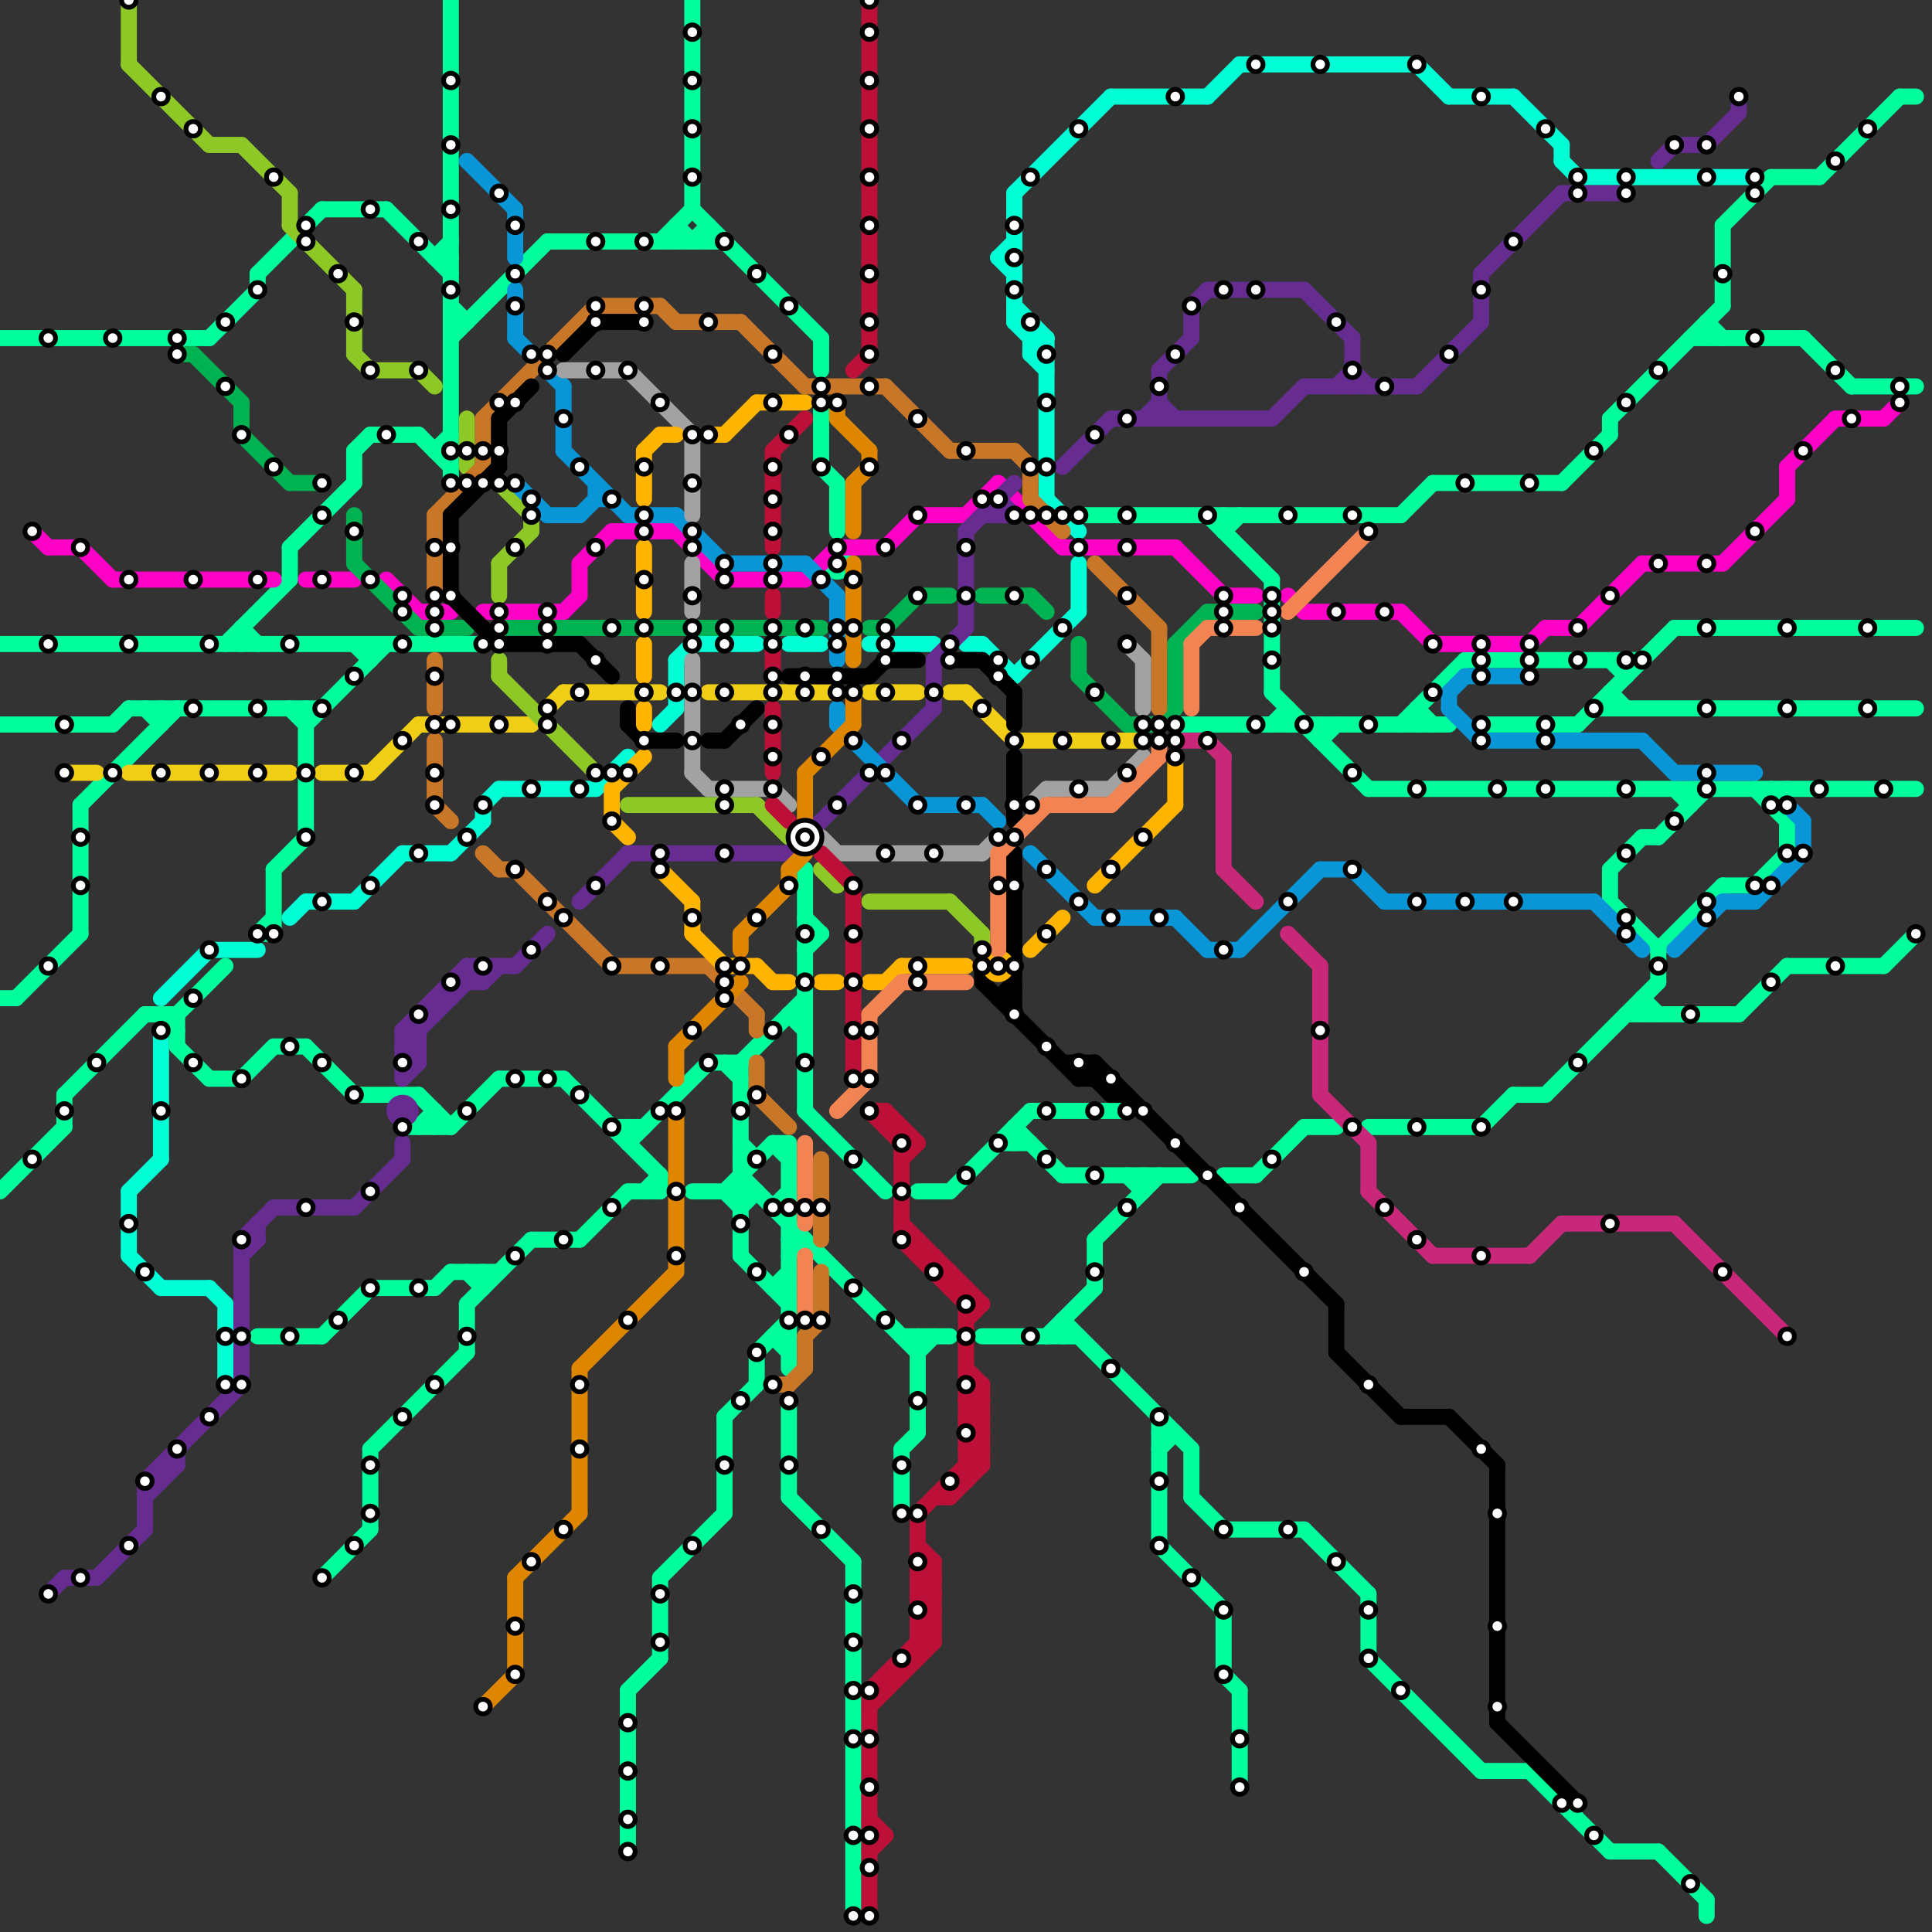 
<svg version="1.1" xmlns="http://www.w3.org/2000/svg" viewBox="0 0 120 120">
<rect x="0" y="0" width="120" height="120" fill="#333333" stroke="none"/>
<style>text { font: 1px Helvetica; font-weight: 600; white-space: pre; dominant-baseline: central; } line { stroke-width: 1; fill: none; stroke-linecap: round; stroke-linejoin: round; } .c0 { stroke: #00ff9c } .c1 { stroke: #ff00c7 } .c2 { stroke: #f0ce15 } .c3 { stroke: #8dc827 } .c4 { stroke: #00ffd4 } .c5 { stroke: #662c90 } .c6 { stroke: #0896d7 } .c7 { stroke: #c8277a } .c8 { stroke: #00b251 } .c9 { stroke: #c87627 } .c10 { stroke: #000000 } .c11 { stroke: #df8600 } .c12 { stroke: #a2a2a2 } .c13 { stroke: #ffb400 } .c14 { stroke: #bd1038 } .c15 { stroke: #f28453 }</style><defs><g id="wm-xf"><circle r="1.2" fill="#000"/><circle r="0.9" fill="#fff"/><circle r="0.6" fill="#000"/><circle r="0.3" fill="#fff"/></g><g id="wm"><circle r="0.6" fill="#000"/><circle r="0.3" fill="#fff"/></g></defs><line class="c0" x1="24" y1="13" x2="28" y2="17"/><line class="c0" x1="118" y1="6" x2="119" y2="6"/><line class="c0" x1="92" y1="70" x2="94" y2="68"/><line class="c0" x1="11" y1="65" x2="13" y2="67"/><line class="c0" x1="28" y1="19" x2="29" y2="20"/><line class="c0" x1="16" y1="58" x2="17" y2="58"/><line class="c0" x1="81" y1="95" x2="85" y2="99"/><line class="c0" x1="59" y1="74" x2="64" y2="69"/><line class="c0" x1="79" y1="43" x2="85" y2="49"/><line class="c0" x1="98" y1="45" x2="104" y2="39"/><line class="c0" x1="85" y1="99" x2="85" y2="103"/><line class="c0" x1="71" y1="73" x2="71" y2="74"/><line class="c0" x1="57" y1="74" x2="59" y2="74"/><line class="c0" x1="45" y1="88" x2="45" y2="94"/><line class="c0" x1="100" y1="26" x2="100" y2="27"/><line class="c0" x1="111" y1="51" x2="111" y2="53"/><line class="c0" x1="100" y1="54" x2="100" y2="56"/><line class="c0" x1="115" y1="24" x2="119" y2="24"/><line class="c0" x1="46" y1="71" x2="47" y2="72"/><line class="c0" x1="0" y1="21" x2="13" y2="21"/><line class="c0" x1="57" y1="83" x2="57" y2="89"/><line class="c0" x1="61" y1="83" x2="67" y2="83"/><line class="c0" x1="19" y1="45" x2="24" y2="40"/><line class="c0" x1="28" y1="70" x2="31" y2="67"/><line class="c0" x1="87" y1="32" x2="89" y2="30"/><line class="c0" x1="107" y1="55" x2="109" y2="55"/><line class="c0" x1="51" y1="21" x2="51" y2="23"/><line class="c0" x1="48" y1="71" x2="49" y2="72"/><line class="c0" x1="34" y1="15" x2="45" y2="15"/><line class="c0" x1="62" y1="71" x2="64" y2="71"/><line class="c0" x1="39" y1="70" x2="39" y2="71"/><line class="c0" x1="49" y1="63" x2="50" y2="64"/><line class="c0" x1="48" y1="83" x2="49" y2="84"/><line class="c0" x1="92" y1="45" x2="98" y2="45"/><line class="c0" x1="53" y1="97" x2="53" y2="119"/><line class="c0" x1="14" y1="40" x2="18" y2="36"/><line class="c0" x1="31" y1="67" x2="35" y2="67"/><line class="c0" x1="29" y1="79" x2="30" y2="80"/><line class="c0" x1="27" y1="16" x2="28" y2="15"/><line class="c0" x1="100" y1="41" x2="101" y2="42"/><line class="c0" x1="82" y1="45" x2="82" y2="46"/><line class="c0" x1="73" y1="45" x2="90" y2="45"/><line class="c0" x1="72" y1="88" x2="72" y2="96"/><line class="c0" x1="50" y1="59" x2="51" y2="58"/><line class="c0" x1="80" y1="44" x2="80" y2="45"/><line class="c0" x1="56" y1="83" x2="59" y2="83"/><line class="c0" x1="20" y1="13" x2="24" y2="13"/><line class="c0" x1="49" y1="93" x2="53" y2="97"/><line class="c0" x1="27" y1="69" x2="27" y2="70"/><line class="c0" x1="11" y1="63" x2="14" y2="60"/><line class="c0" x1="76" y1="33" x2="77" y2="32"/><line class="c0" x1="23" y1="40" x2="23" y2="41"/><line class="c0" x1="97" y1="30" x2="100" y2="27"/><line class="c0" x1="22" y1="68" x2="26" y2="68"/><line class="c0" x1="17" y1="65" x2="19" y2="65"/><line class="c0" x1="88" y1="44" x2="89" y2="45"/><line class="c0" x1="25" y1="70" x2="28" y2="70"/><line class="c0" x1="75" y1="32" x2="79" y2="36"/><line class="c0" x1="45" y1="88" x2="47" y2="86"/><line class="c0" x1="102" y1="62" x2="102" y2="63"/><line class="c0" x1="50" y1="57" x2="51" y2="58"/><line class="c0" x1="57" y1="84" x2="58" y2="83"/><line class="c0" x1="108" y1="63" x2="111" y2="60"/><line class="c0" x1="4" y1="68" x2="4" y2="70"/><line class="c0" x1="29" y1="81" x2="33" y2="77"/><line class="c0" x1="1" y1="62" x2="5" y2="58"/><line class="c0" x1="18" y1="34" x2="22" y2="30"/><line class="c0" x1="109" y1="55" x2="111" y2="53"/><line class="c0" x1="17" y1="54" x2="19" y2="52"/><line class="c0" x1="9" y1="63" x2="11" y2="63"/><line class="c0" x1="100" y1="56" x2="103" y2="59"/><line class="c0" x1="0" y1="62" x2="1" y2="62"/><line class="c0" x1="0" y1="40" x2="30" y2="40"/><line class="c0" x1="19" y1="44" x2="19" y2="52"/><line class="c0" x1="39" y1="71" x2="44" y2="66"/><line class="c0" x1="15" y1="39" x2="16" y2="40"/><line class="c0" x1="110" y1="11" x2="113" y2="11"/><line class="c0" x1="79" y1="45" x2="80" y2="44"/><line class="c0" x1="74" y1="93" x2="76" y2="95"/><line class="c0" x1="43" y1="0" x2="43" y2="13"/><line class="c0" x1="5" y1="50" x2="11" y2="44"/><line class="c0" x1="15" y1="67" x2="17" y2="65"/><line class="c0" x1="48" y1="75" x2="49" y2="75"/><line class="c0" x1="27" y1="80" x2="28" y2="79"/><line class="c0" x1="42" y1="14" x2="42" y2="15"/><line class="c0" x1="46" y1="75" x2="47" y2="74"/><line class="c0" x1="16" y1="58" x2="17" y2="57"/><line class="c0" x1="33" y1="77" x2="36" y2="77"/><line class="c0" x1="49" y1="71" x2="49" y2="85"/><line class="c0" x1="22" y1="28" x2="23" y2="27"/><line class="c0" x1="27" y1="28" x2="28" y2="28"/><line class="c0" x1="29" y1="81" x2="29" y2="84"/><line class="c0" x1="19" y1="65" x2="22" y2="68"/><line class="c0" x1="109" y1="49" x2="111" y2="51"/><line class="c0" x1="101" y1="63" x2="108" y2="63"/><line class="c0" x1="44" y1="14" x2="44" y2="15"/><line class="c0" x1="51" y1="29" x2="52" y2="30"/><line class="c0" x1="103" y1="59" x2="103" y2="61"/><line class="c0" x1="41" y1="15" x2="43" y2="13"/><line class="c0" x1="104" y1="39" x2="119" y2="39"/><line class="c0" x1="100" y1="54" x2="102" y2="52"/><line class="c0" x1="49" y1="87" x2="49" y2="93"/><line class="c0" x1="28" y1="0" x2="28" y2="30"/><line class="c0" x1="65" y1="83" x2="68" y2="80"/><line class="c0" x1="50" y1="58" x2="51" y2="58"/><line class="c0" x1="85" y1="49" x2="119" y2="49"/><line class="c0" x1="28" y1="79" x2="31" y2="79"/><line class="c0" x1="102" y1="52" x2="103" y2="52"/><line class="c0" x1="46" y1="66" x2="50" y2="62"/><line class="c0" x1="96" y1="68" x2="103" y2="61"/><line class="c0" x1="106" y1="118" x2="106" y2="119"/><line class="c0" x1="63" y1="70" x2="66" y2="73"/><line class="c0" x1="66" y1="82" x2="74" y2="90"/><line class="c0" x1="79" y1="36" x2="79" y2="43"/><line class="c0" x1="105" y1="49" x2="105" y2="50"/><line class="c0" x1="28" y1="20" x2="29" y2="20"/><line class="c0" x1="49" y1="63" x2="50" y2="63"/><line class="c0" x1="48" y1="83" x2="49" y2="83"/><line class="c0" x1="17" y1="54" x2="17" y2="58"/><line class="c0" x1="43" y1="15" x2="44" y2="14"/><line class="c0" x1="99" y1="44" x2="119" y2="44"/><line class="c0" x1="43" y1="74" x2="47" y2="74"/><line class="c0" x1="50" y1="54" x2="50" y2="69"/><line class="c0" x1="74" y1="90" x2="74" y2="93"/><line class="c0" x1="48" y1="80" x2="49" y2="79"/><line class="c0" x1="23" y1="90" x2="29" y2="84"/><line class="c0" x1="23" y1="27" x2="26" y2="27"/><line class="c0" x1="68" y1="77" x2="72" y2="73"/><line class="c0" x1="47" y1="84" x2="49" y2="82"/><line class="c0" x1="94" y1="68" x2="96" y2="68"/><line class="c0" x1="50" y1="69" x2="55" y2="74"/><line class="c0" x1="72" y1="90" x2="73" y2="89"/><line class="c0" x1="39" y1="74" x2="41" y2="74"/><line class="c0" x1="8" y1="44" x2="20" y2="44"/><line class="c0" x1="104" y1="49" x2="105" y2="50"/><line class="c0" x1="28" y1="21" x2="34" y2="15"/><line class="c0" x1="43" y1="13" x2="51" y2="21"/><line class="c0" x1="38" y1="70" x2="40" y2="70"/><line class="c0" x1="27" y1="16" x2="28" y2="16"/><line class="c0" x1="85" y1="70" x2="92" y2="70"/><line class="c0" x1="100" y1="43" x2="100" y2="44"/><line class="c0" x1="23" y1="80" x2="27" y2="80"/><line class="c0" x1="76" y1="73" x2="78" y2="73"/><line class="c0" x1="105" y1="21" x2="112" y2="21"/><line class="c0" x1="88" y1="44" x2="88" y2="45"/><line class="c0" x1="111" y1="60" x2="117" y2="60"/><line class="c0" x1="41" y1="98" x2="41" y2="103"/><line class="c0" x1="106" y1="20" x2="106" y2="21"/><line class="c0" x1="0" y1="74" x2="4" y2="70"/><line class="c0" x1="13" y1="21" x2="16" y2="18"/><line class="c0" x1="92" y1="110" x2="95" y2="110"/><line class="c0" x1="26" y1="70" x2="27" y2="69"/><line class="c0" x1="41" y1="98" x2="45" y2="94"/><line class="c0" x1="78" y1="73" x2="81" y2="70"/><line class="c0" x1="10" y1="44" x2="10" y2="45"/><line class="c0" x1="68" y1="77" x2="68" y2="80"/><line class="c0" x1="0" y1="45" x2="7" y2="45"/><line class="c0" x1="72" y1="89" x2="73" y2="89"/><line class="c0" x1="11" y1="63" x2="11" y2="65"/><line class="c0" x1="85" y1="103" x2="92" y2="110"/><line class="c0" x1="18" y1="44" x2="19" y2="45"/><line class="c0" x1="110" y1="50" x2="111" y2="49"/><line class="c0" x1="5" y1="50" x2="5" y2="58"/><line class="c0" x1="66" y1="73" x2="74" y2="73"/><line class="c0" x1="76" y1="32" x2="76" y2="33"/><line class="c0" x1="48" y1="75" x2="49" y2="74"/><line class="c0" x1="110" y1="49" x2="110" y2="50"/><line class="c0" x1="49" y1="78" x2="50" y2="77"/><line class="c0" x1="87" y1="45" x2="91" y2="41"/><line class="c0" x1="63" y1="70" x2="63" y2="71"/><line class="c0" x1="9" y1="44" x2="10" y2="45"/><line class="c0" x1="66" y1="82" x2="66" y2="83"/><line class="c0" x1="26" y1="68" x2="28" y2="70"/><line class="c0" x1="100" y1="43" x2="101" y2="44"/><line class="c0" x1="48" y1="71" x2="49" y2="71"/><line class="c0" x1="16" y1="17" x2="20" y2="13"/><line class="c0" x1="91" y1="41" x2="102" y2="41"/><line class="c0" x1="100" y1="115" x2="103" y2="115"/><line class="c0" x1="23" y1="90" x2="23" y2="95"/><line class="c0" x1="113" y1="11" x2="118" y2="6"/><line class="c0" x1="70" y1="73" x2="71" y2="74"/><line class="c0" x1="41" y1="73" x2="41" y2="74"/><line class="c0" x1="22" y1="40" x2="23" y2="41"/><line class="c0" x1="46" y1="78" x2="49" y2="81"/><line class="c0" x1="16" y1="17" x2="16" y2="18"/><line class="c0" x1="30" y1="79" x2="30" y2="80"/><line class="c0" x1="13" y1="67" x2="15" y2="67"/><line class="c0" x1="4" y1="68" x2="9" y2="63"/><line class="c0" x1="42" y1="14" x2="43" y2="15"/><line class="c0" x1="56" y1="90" x2="56" y2="94"/><line class="c0" x1="22" y1="28" x2="22" y2="30"/><line class="c0" x1="107" y1="14" x2="107" y2="19"/><line class="c0" x1="76" y1="104" x2="77" y2="105"/><line class="c0" x1="103" y1="52" x2="106" y2="49"/><line class="c0" x1="36" y1="77" x2="39" y2="74"/><line class="c0" x1="72" y1="96" x2="76" y2="100"/><line class="c0" x1="45" y1="66" x2="46" y2="67"/><line class="c0" x1="89" y1="30" x2="97" y2="30"/><line class="c0" x1="45" y1="74" x2="48" y2="71"/><line class="c0" x1="95" y1="110" x2="100" y2="115"/><line class="c0" x1="44" y1="66" x2="46" y2="66"/><line class="c0" x1="76" y1="100" x2="76" y2="104"/><line class="c0" x1="10" y1="63" x2="11" y2="64"/><line class="c0" x1="56" y1="90" x2="57" y2="89"/><line class="c0" x1="67" y1="32" x2="87" y2="32"/><line class="c0" x1="77" y1="105" x2="77" y2="111"/><line class="c0" x1="46" y1="66" x2="46" y2="78"/><line class="c0" x1="101" y1="41" x2="101" y2="42"/><line class="c0" x1="52" y1="30" x2="52" y2="33"/><line class="c0" x1="51" y1="25" x2="51" y2="29"/><line class="c0" x1="26" y1="27" x2="28" y2="29"/><line class="c0" x1="20" y1="98" x2="23" y2="95"/><line class="c0" x1="102" y1="62" x2="103" y2="63"/><line class="c0" x1="46" y1="72" x2="47" y2="72"/><line class="c0" x1="20" y1="83" x2="23" y2="80"/><line class="c0" x1="103" y1="115" x2="106" y2="118"/><line class="c0" x1="47" y1="84" x2="47" y2="86"/><line class="c0" x1="48" y1="80" x2="49" y2="80"/><line class="c0" x1="107" y1="14" x2="110" y2="11"/><line class="c0" x1="49" y1="77" x2="50" y2="77"/><line class="c0" x1="39" y1="105" x2="41" y2="103"/><line class="c0" x1="35" y1="67" x2="41" y2="73"/><line class="c0" x1="112" y1="21" x2="115" y2="24"/><line class="c0" x1="16" y1="83" x2="20" y2="83"/><line class="c0" x1="39" y1="105" x2="39" y2="115"/><line class="c0" x1="40" y1="74" x2="41" y2="73"/><line class="c0" x1="100" y1="26" x2="107" y2="19"/><line class="c0" x1="45" y1="74" x2="46" y2="75"/><line class="c0" x1="106" y1="20" x2="107" y2="21"/><line class="c0" x1="81" y1="70" x2="83" y2="70"/><line class="c0" x1="103" y1="59" x2="107" y2="55"/><line class="c0" x1="76" y1="95" x2="81" y2="95"/><line class="c0" x1="27" y1="28" x2="28" y2="27"/><line class="c0" x1="7" y1="45" x2="8" y2="44"/><line class="c0" x1="15" y1="39" x2="15" y2="40"/><line class="c0" x1="18" y1="34" x2="18" y2="36"/><line class="c0" x1="64" y1="69" x2="70" y2="69"/><line class="c0" x1="117" y1="60" x2="119" y2="58"/><line class="c0" x1="46" y1="73" x2="57" y2="84"/><line class="c0" x1="82" y1="46" x2="83" y2="45"/><circle cx="52" cy="35" r="1" fill="#00ff9c" /><line class="c1" x1="62" y1="30" x2="66" y2="34"/><line class="c1" x1="66" y1="34" x2="73" y2="34"/><line class="c1" x1="5" y1="34" x2="7" y2="36"/><line class="c1" x1="52" y1="34" x2="55" y2="34"/><line class="c1" x1="35" y1="38" x2="36" y2="37"/><line class="c1" x1="7" y1="36" x2="17" y2="36"/><line class="c1" x1="36" y1="35" x2="36" y2="37"/><line class="c1" x1="73" y1="34" x2="76" y2="37"/><line class="c1" x1="111" y1="29" x2="114" y2="26"/><line class="c1" x1="57" y1="32" x2="60" y2="32"/><line class="c1" x1="87" y1="38" x2="89" y2="40"/><line class="c1" x1="98" y1="39" x2="102" y2="35"/><line class="c1" x1="30" y1="38" x2="35" y2="38"/><line class="c1" x1="80" y1="37" x2="81" y2="38"/><line class="c1" x1="36" y1="35" x2="38" y2="33"/><line class="c1" x1="19" y1="36" x2="22" y2="36"/><line class="c1" x1="95" y1="40" x2="96" y2="39"/><line class="c1" x1="24" y1="36" x2="26" y2="38"/><line class="c1" x1="3" y1="34" x2="5" y2="34"/><line class="c1" x1="114" y1="26" x2="117" y2="26"/><line class="c1" x1="38" y1="33" x2="42" y2="33"/><line class="c1" x1="55" y1="34" x2="57" y2="32"/><line class="c1" x1="96" y1="39" x2="98" y2="39"/><line class="c1" x1="81" y1="38" x2="87" y2="38"/><line class="c1" x1="117" y1="26" x2="118" y2="25"/><line class="c1" x1="89" y1="40" x2="95" y2="40"/><line class="c1" x1="26" y1="38" x2="28" y2="38"/><line class="c1" x1="60" y1="32" x2="62" y2="30"/><line class="c1" x1="107" y1="35" x2="111" y2="31"/><line class="c1" x1="111" y1="29" x2="111" y2="31"/><line class="c1" x1="2" y1="33" x2="3" y2="34"/><line class="c1" x1="42" y1="33" x2="45" y2="36"/><line class="c1" x1="50" y1="36" x2="52" y2="34"/><line class="c1" x1="76" y1="37" x2="78" y2="37"/><line class="c1" x1="102" y1="35" x2="107" y2="35"/><line class="c1" x1="45" y1="36" x2="50" y2="36"/><line class="c2" x1="63" y1="46" x2="71" y2="46"/><line class="c2" x1="54" y1="43" x2="57" y2="43"/><line class="c2" x1="44" y1="43" x2="52" y2="43"/><line class="c2" x1="26" y1="45" x2="33" y2="45"/><line class="c2" x1="4" y1="48" x2="6" y2="48"/><line class="c2" x1="35" y1="43" x2="41" y2="43"/><line class="c2" x1="8" y1="48" x2="18" y2="48"/><line class="c2" x1="33" y1="45" x2="35" y2="43"/><line class="c2" x1="60" y1="43" x2="63" y2="46"/><line class="c2" x1="20" y1="48" x2="23" y2="48"/><line class="c2" x1="23" y1="48" x2="26" y2="45"/><line class="c2" x1="59" y1="43" x2="60" y2="43"/><line class="c3" x1="59" y1="56" x2="61" y2="58"/><line class="c3" x1="51" y1="54" x2="52" y2="55"/><line class="c3" x1="18" y1="12" x2="18" y2="14"/><line class="c3" x1="33" y1="32" x2="33" y2="33"/><line class="c3" x1="31" y1="30" x2="33" y2="32"/><line class="c3" x1="8" y1="4" x2="13" y2="9"/><line class="c3" x1="13" y1="9" x2="15" y2="9"/><line class="c3" x1="31" y1="42" x2="37" y2="48"/><line class="c3" x1="61" y1="58" x2="61" y2="59"/><line class="c3" x1="31" y1="35" x2="31" y2="37"/><line class="c3" x1="47" y1="50" x2="49" y2="52"/><line class="c3" x1="8" y1="0" x2="8" y2="4"/><line class="c3" x1="22" y1="22" x2="23" y2="23"/><line class="c3" x1="39" y1="50" x2="47" y2="50"/><line class="c3" x1="18" y1="14" x2="22" y2="18"/><line class="c3" x1="22" y1="18" x2="22" y2="22"/><line class="c3" x1="31" y1="35" x2="33" y2="33"/><line class="c3" x1="23" y1="23" x2="26" y2="23"/><line class="c3" x1="31" y1="41" x2="31" y2="42"/><line class="c3" x1="26" y1="23" x2="27" y2="24"/><line class="c3" x1="29" y1="26" x2="29" y2="29"/><line class="c3" x1="15" y1="9" x2="18" y2="12"/><line class="c3" x1="54" y1="56" x2="59" y2="56"/><line class="c4" x1="63" y1="20" x2="65" y2="22"/><line class="c4" x1="63" y1="20" x2="64" y2="20"/><line class="c4" x1="10" y1="62" x2="13" y2="59"/><line class="c4" x1="22" y1="56" x2="25" y2="53"/><line class="c4" x1="63" y1="42" x2="67" y2="38"/><line class="c4" x1="43" y1="40" x2="47" y2="40"/><line class="c4" x1="30" y1="50" x2="31" y2="49"/><line class="c4" x1="60" y1="40" x2="61" y2="40"/><line class="c4" x1="98" y1="11" x2="109" y2="11"/><line class="c4" x1="90" y1="6" x2="94" y2="6"/><line class="c4" x1="64" y1="20" x2="64" y2="22"/><line class="c4" x1="63" y1="12" x2="69" y2="6"/><line class="c4" x1="65" y1="21" x2="65" y2="31"/><line class="c4" x1="62" y1="16" x2="63" y2="17"/><line class="c4" x1="67" y1="35" x2="67" y2="38"/><line class="c4" x1="64" y1="22" x2="65" y2="21"/><line class="c4" x1="18" y1="57" x2="19" y2="56"/><line class="c4" x1="13" y1="80" x2="14" y2="81"/><line class="c4" x1="63" y1="12" x2="63" y2="20"/><line class="c4" x1="97" y1="9" x2="97" y2="10"/><line class="c4" x1="28" y1="53" x2="30" y2="51"/><line class="c4" x1="37" y1="49" x2="39" y2="47"/><line class="c4" x1="61" y1="40" x2="63" y2="42"/><line class="c4" x1="19" y1="56" x2="22" y2="56"/><line class="c4" x1="31" y1="49" x2="37" y2="49"/><line class="c4" x1="41" y1="45" x2="42" y2="44"/><line class="c4" x1="97" y1="10" x2="98" y2="11"/><line class="c4" x1="62" y1="16" x2="63" y2="16"/><line class="c4" x1="49" y1="40" x2="51" y2="40"/><line class="c4" x1="94" y1="6" x2="97" y2="9"/><line class="c4" x1="8" y1="74" x2="8" y2="78"/><line class="c4" x1="64" y1="22" x2="65" y2="23"/><line class="c4" x1="65" y1="31" x2="67" y2="33"/><line class="c4" x1="64" y1="21" x2="65" y2="21"/><line class="c4" x1="69" y1="6" x2="75" y2="6"/><line class="c4" x1="77" y1="4" x2="88" y2="4"/><line class="c4" x1="75" y1="6" x2="77" y2="4"/><line class="c4" x1="14" y1="81" x2="14" y2="86"/><line class="c4" x1="63" y1="19" x2="65" y2="21"/><line class="c4" x1="42" y1="41" x2="43" y2="40"/><line class="c4" x1="8" y1="74" x2="10" y2="72"/><line class="c4" x1="54" y1="40" x2="58" y2="40"/><line class="c4" x1="10" y1="80" x2="13" y2="80"/><line class="c4" x1="30" y1="50" x2="30" y2="51"/><line class="c4" x1="88" y1="4" x2="90" y2="6"/><line class="c4" x1="13" y1="59" x2="16" y2="59"/><line class="c4" x1="42" y1="41" x2="42" y2="44"/><line class="c4" x1="64" y1="22" x2="65" y2="22"/><line class="c4" x1="25" y1="53" x2="28" y2="53"/><line class="c4" x1="10" y1="64" x2="10" y2="72"/><line class="c4" x1="62" y1="16" x2="63" y2="15"/><line class="c4" x1="8" y1="78" x2="10" y2="80"/><line class="c5" x1="25" y1="64" x2="25" y2="67"/><line class="c5" x1="25" y1="66" x2="26" y2="65"/><line class="c5" x1="3" y1="99" x2="4" y2="98"/><line class="c5" x1="66" y1="29" x2="69" y2="26"/><line class="c5" x1="15" y1="77" x2="16" y2="77"/><line class="c5" x1="60" y1="33" x2="63" y2="30"/><line class="c5" x1="81" y1="24" x2="88" y2="24"/><line class="c5" x1="108" y1="6" x2="108" y2="7"/><line class="c5" x1="26" y1="63" x2="27" y2="63"/><line class="c5" x1="75" y1="18" x2="81" y2="18"/><line class="c5" x1="11" y1="90" x2="11" y2="91"/><line class="c5" x1="92" y1="17" x2="97" y2="12"/><line class="c5" x1="32" y1="60" x2="34" y2="58"/><line class="c5" x1="10" y1="91" x2="10" y2="92"/><line class="c5" x1="6" y1="98" x2="9" y2="95"/><line class="c5" x1="10" y1="91" x2="11" y2="91"/><line class="c5" x1="25" y1="65" x2="26" y2="66"/><line class="c5" x1="29" y1="60" x2="30" y2="61"/><line class="c5" x1="25" y1="64" x2="26" y2="65"/><line class="c5" x1="72" y1="25" x2="73" y2="26"/><line class="c5" x1="15" y1="77" x2="17" y2="75"/><line class="c5" x1="39" y1="53" x2="49" y2="53"/><line class="c5" x1="62" y1="31" x2="62" y2="32"/><line class="c5" x1="74" y1="19" x2="74" y2="21"/><line class="c5" x1="17" y1="75" x2="22" y2="75"/><line class="c5" x1="60" y1="33" x2="60" y2="39"/><line class="c5" x1="9" y1="92" x2="9" y2="95"/><line class="c5" x1="106" y1="9" x2="108" y2="7"/><line class="c5" x1="27" y1="62" x2="27" y2="63"/><line class="c5" x1="27" y1="62" x2="28" y2="62"/><line class="c5" x1="28" y1="61" x2="28" y2="62"/><line class="c5" x1="84" y1="21" x2="84" y2="24"/><line class="c5" x1="29" y1="60" x2="32" y2="60"/><line class="c5" x1="9" y1="93" x2="11" y2="91"/><line class="c5" x1="25" y1="64" x2="29" y2="60"/><line class="c5" x1="84" y1="23" x2="85" y2="24"/><line class="c5" x1="61" y1="32" x2="63" y2="32"/><line class="c5" x1="88" y1="24" x2="92" y2="20"/><line class="c5" x1="15" y1="77" x2="15" y2="86"/><line class="c5" x1="69" y1="26" x2="79" y2="26"/><line class="c5" x1="9" y1="92" x2="15" y2="86"/><line class="c5" x1="26" y1="63" x2="26" y2="66"/><line class="c5" x1="92" y1="17" x2="92" y2="20"/><line class="c5" x1="58" y1="41" x2="60" y2="39"/><line class="c5" x1="25" y1="65" x2="30" y2="60"/><line class="c5" x1="25" y1="64" x2="26" y2="64"/><line class="c5" x1="29" y1="60" x2="29" y2="61"/><line class="c5" x1="104" y1="9" x2="106" y2="9"/><line class="c5" x1="25" y1="66" x2="26" y2="66"/><line class="c5" x1="15" y1="78" x2="16" y2="77"/><line class="c5" x1="71" y1="26" x2="72" y2="25"/><line class="c5" x1="30" y1="61" x2="31" y2="60"/><line class="c5" x1="83" y1="24" x2="84" y2="23"/><line class="c5" x1="97" y1="12" x2="101" y2="12"/><line class="c5" x1="81" y1="18" x2="84" y2="21"/><line class="c5" x1="49" y1="53" x2="58" y2="44"/><line class="c5" x1="25" y1="67" x2="26" y2="66"/><line class="c5" x1="103" y1="10" x2="104" y2="9"/><line class="c5" x1="62" y1="31" x2="63" y2="32"/><line class="c5" x1="36" y1="56" x2="39" y2="53"/><line class="c5" x1="28" y1="61" x2="30" y2="61"/><line class="c5" x1="16" y1="76" x2="16" y2="77"/><line class="c5" x1="74" y1="19" x2="75" y2="18"/><line class="c5" x1="72" y1="23" x2="74" y2="21"/><line class="c5" x1="25" y1="65" x2="26" y2="65"/><line class="c5" x1="22" y1="75" x2="25" y2="72"/><line class="c5" x1="9" y1="92" x2="10" y2="92"/><line class="c5" x1="4" y1="98" x2="6" y2="98"/><line class="c5" x1="58" y1="41" x2="58" y2="44"/><line class="c5" x1="72" y1="23" x2="72" y2="26"/><line class="c5" x1="25" y1="71" x2="25" y2="72"/><line class="c5" x1="79" y1="26" x2="81" y2="24"/><line class="c5" x1="30" y1="60" x2="30" y2="61"/><circle cx="25" cy="69" r="1" fill="#662c90" /><line class="c6" x1="68" y1="57" x2="73" y2="57"/><line class="c6" x1="29" y1="10" x2="32" y2="13"/><line class="c6" x1="104" y1="48" x2="109" y2="48"/><line class="c6" x1="39" y1="32" x2="42" y2="32"/><line class="c6" x1="109" y1="56" x2="112" y2="53"/><line class="c6" x1="32" y1="13" x2="32" y2="16"/><line class="c6" x1="90" y1="43" x2="91" y2="42"/><line class="c6" x1="86" y1="56" x2="99" y2="56"/><line class="c6" x1="52" y1="44" x2="52" y2="45"/><line class="c6" x1="92" y1="46" x2="102" y2="46"/><line class="c6" x1="32" y1="21" x2="35" y2="24"/><line class="c6" x1="36" y1="32" x2="37" y2="31"/><line class="c6" x1="64" y1="53" x2="68" y2="57"/><line class="c6" x1="77" y1="59" x2="82" y2="54"/><line class="c6" x1="75" y1="59" x2="77" y2="59"/><line class="c6" x1="50" y1="35" x2="52" y2="37"/><line class="c6" x1="91" y1="42" x2="95" y2="42"/><line class="c6" x1="102" y1="46" x2="104" y2="48"/><line class="c6" x1="84" y1="54" x2="86" y2="56"/><line class="c6" x1="34" y1="32" x2="36" y2="32"/><line class="c6" x1="35" y1="28" x2="39" y2="32"/><line class="c6" x1="45" y1="35" x2="50" y2="35"/><line class="c6" x1="32" y1="30" x2="34" y2="32"/><line class="c6" x1="73" y1="57" x2="75" y2="59"/><line class="c6" x1="37" y1="31" x2="38" y2="31"/><line class="c6" x1="104" y1="59" x2="107" y2="56"/><line class="c6" x1="42" y1="32" x2="45" y2="35"/><line class="c6" x1="99" y1="56" x2="102" y2="59"/><line class="c6" x1="35" y1="24" x2="35" y2="28"/><line class="c6" x1="107" y1="56" x2="109" y2="56"/><line class="c6" x1="90" y1="44" x2="92" y2="46"/><line class="c6" x1="61" y1="50" x2="62" y2="51"/><line class="c6" x1="52" y1="37" x2="52" y2="41"/><line class="c6" x1="57" y1="50" x2="61" y2="50"/><line class="c6" x1="90" y1="43" x2="90" y2="44"/><line class="c6" x1="82" y1="54" x2="84" y2="54"/><line class="c6" x1="112" y1="51" x2="112" y2="53"/><line class="c6" x1="111" y1="50" x2="112" y2="51"/><line class="c6" x1="37" y1="30" x2="37" y2="31"/><line class="c6" x1="52" y1="45" x2="57" y2="50"/><line class="c6" x1="32" y1="18" x2="32" y2="21"/><line class="c7" x1="76" y1="54" x2="78" y2="56"/><line class="c7" x1="89" y1="78" x2="95" y2="78"/><line class="c7" x1="85" y1="71" x2="85" y2="74"/><line class="c7" x1="97" y1="76" x2="104" y2="76"/><line class="c7" x1="82" y1="60" x2="82" y2="68"/><line class="c7" x1="75" y1="46" x2="76" y2="47"/><line class="c7" x1="80" y1="58" x2="82" y2="60"/><line class="c7" x1="104" y1="76" x2="111" y2="83"/><line class="c7" x1="76" y1="47" x2="76" y2="54"/><line class="c7" x1="73" y1="46" x2="75" y2="46"/><line class="c7" x1="82" y1="68" x2="85" y2="71"/><line class="c7" x1="95" y1="78" x2="97" y2="76"/><line class="c7" x1="85" y1="74" x2="89" y2="78"/><line class="c8" x1="70" y1="45" x2="72" y2="45"/><line class="c8" x1="15" y1="27" x2="18" y2="30"/><line class="c8" x1="67" y1="42" x2="70" y2="45"/><line class="c8" x1="22" y1="32" x2="22" y2="35"/><line class="c8" x1="18" y1="30" x2="20" y2="30"/><line class="c8" x1="75" y1="38" x2="78" y2="38"/><line class="c8" x1="57" y1="37" x2="59" y2="37"/><line class="c8" x1="11" y1="22" x2="12" y2="22"/><line class="c8" x1="54" y1="39" x2="55" y2="39"/><line class="c8" x1="72" y1="45" x2="73" y2="44"/><line class="c8" x1="67" y1="40" x2="67" y2="42"/><line class="c8" x1="73" y1="40" x2="75" y2="38"/><line class="c8" x1="15" y1="25" x2="15" y2="27"/><line class="c8" x1="73" y1="40" x2="73" y2="44"/><line class="c8" x1="61" y1="37" x2="64" y2="37"/><line class="c8" x1="64" y1="37" x2="65" y2="38"/><line class="c8" x1="55" y1="39" x2="57" y2="37"/><line class="c8" x1="31" y1="39" x2="51" y2="39"/><line class="c8" x1="26" y1="39" x2="29" y2="39"/><line class="c8" x1="12" y1="22" x2="15" y2="25"/><line class="c8" x1="22" y1="35" x2="26" y2="39"/><line class="c9" x1="68" y1="35" x2="72" y2="39"/><line class="c9" x1="46" y1="20" x2="50" y2="24"/><line class="c9" x1="64" y1="29" x2="64" y2="31"/><line class="c9" x1="64" y1="31" x2="66" y2="33"/><line class="c9" x1="27" y1="46" x2="27" y2="50"/><line class="c9" x1="38" y1="60" x2="44" y2="60"/><line class="c9" x1="30" y1="53" x2="31" y2="54"/><line class="c9" x1="27" y1="41" x2="27" y2="44"/><line class="c9" x1="30" y1="26" x2="30" y2="29"/><line class="c9" x1="50" y1="83" x2="50" y2="85"/><line class="c9" x1="49" y1="86" x2="50" y2="85"/><line class="c9" x1="30" y1="26" x2="37" y2="19"/><line class="c9" x1="47" y1="63" x2="47" y2="64"/><line class="c9" x1="31" y1="54" x2="32" y2="54"/><line class="c9" x1="41" y1="19" x2="42" y2="20"/><line class="c9" x1="48" y1="86" x2="49" y2="86"/><line class="c9" x1="42" y1="20" x2="46" y2="20"/><line class="c9" x1="55" y1="24" x2="59" y2="28"/><line class="c9" x1="27" y1="32" x2="27" y2="37"/><line class="c9" x1="32" y1="54" x2="38" y2="60"/><line class="c9" x1="63" y1="28" x2="64" y2="29"/><line class="c9" x1="51" y1="79" x2="51" y2="82"/><line class="c9" x1="59" y1="28" x2="63" y2="28"/><line class="c9" x1="44" y1="60" x2="47" y2="63"/><line class="c9" x1="51" y1="72" x2="51" y2="77"/><line class="c9" x1="72" y1="39" x2="72" y2="44"/><line class="c9" x1="50" y1="83" x2="51" y2="82"/><line class="c9" x1="47" y1="68" x2="49" y2="70"/><line class="c9" x1="27" y1="50" x2="28" y2="51"/><line class="c9" x1="50" y1="24" x2="55" y2="24"/><line class="c9" x1="47" y1="66" x2="47" y2="68"/><line class="c9" x1="37" y1="19" x2="41" y2="19"/><line class="c9" x1="27" y1="32" x2="30" y2="29"/><line class="c10" x1="69" y1="67" x2="69" y2="68"/><line class="c10" x1="45" y1="46" x2="47" y2="44"/><line class="c10" x1="40" y1="46" x2="42" y2="46"/><line class="c10" x1="28" y1="32" x2="31" y2="29"/><line class="c10" x1="28" y1="37" x2="31" y2="40"/><line class="c10" x1="36" y1="40" x2="38" y2="42"/><line class="c10" x1="87" y1="88" x2="90" y2="88"/><line class="c10" x1="39" y1="45" x2="40" y2="46"/><line class="c10" x1="63" y1="47" x2="63" y2="51"/><line class="c10" x1="55" y1="41" x2="57" y2="41"/><line class="c10" x1="67" y1="67" x2="69" y2="67"/><line class="c10" x1="31" y1="26" x2="31" y2="29"/><line class="c10" x1="35" y1="22" x2="37" y2="20"/><line class="c10" x1="39" y1="44" x2="39" y2="45"/><line class="c10" x1="93" y1="91" x2="93" y2="107"/><line class="c10" x1="44" y1="46" x2="45" y2="46"/><line class="c10" x1="68" y1="66" x2="68" y2="67"/><line class="c10" x1="59" y1="41" x2="61" y2="41"/><line class="c10" x1="83" y1="84" x2="87" y2="88"/><line class="c10" x1="63" y1="43" x2="63" y2="45"/><line class="c10" x1="93" y1="107" x2="98" y2="112"/><line class="c10" x1="69" y1="68" x2="70" y2="68"/><line class="c10" x1="61" y1="60" x2="61" y2="61"/><line class="c10" x1="31" y1="40" x2="36" y2="40"/><line class="c10" x1="54" y1="42" x2="55" y2="41"/><line class="c10" x1="62" y1="62" x2="63" y2="62"/><line class="c10" x1="66" y1="66" x2="68" y2="66"/><line class="c10" x1="28" y1="32" x2="28" y2="37"/><line class="c10" x1="90" y1="88" x2="93" y2="91"/><line class="c10" x1="83" y1="81" x2="83" y2="84"/><line class="c10" x1="61" y1="61" x2="67" y2="67"/><line class="c10" x1="49" y1="42" x2="54" y2="42"/><line class="c10" x1="68" y1="66" x2="83" y2="81"/><line class="c10" x1="61" y1="41" x2="63" y2="43"/><line class="c10" x1="67" y1="66" x2="69" y2="68"/><line class="c10" x1="63" y1="53" x2="63" y2="63"/><line class="c10" x1="67" y1="67" x2="68" y2="66"/><line class="c10" x1="37" y1="20" x2="40" y2="20"/><line class="c10" x1="62" y1="62" x2="63" y2="61"/><line class="c10" x1="31" y1="26" x2="33" y2="24"/><line class="c10" x1="67" y1="66" x2="67" y2="67"/><line class="c11" x1="50" y1="48" x2="53" y2="45"/><line class="c11" x1="42" y1="65" x2="42" y2="67"/><line class="c11" x1="42" y1="65" x2="46" y2="61"/><line class="c11" x1="53" y1="30" x2="54" y2="29"/><line class="c11" x1="53" y1="30" x2="53" y2="33"/><line class="c11" x1="54" y1="28" x2="54" y2="29"/><line class="c11" x1="46" y1="58" x2="46" y2="59"/><line class="c11" x1="46" y1="58" x2="49" y2="55"/><line class="c11" x1="36" y1="85" x2="36" y2="94"/><line class="c11" x1="30" y1="106" x2="32" y2="104"/><line class="c11" x1="32" y1="98" x2="36" y2="94"/><line class="c11" x1="52" y1="26" x2="54" y2="28"/><line class="c11" x1="50" y1="48" x2="50" y2="51"/><line class="c11" x1="36" y1="85" x2="42" y2="79"/><line class="c11" x1="53" y1="35" x2="53" y2="41"/><line class="c11" x1="52" y1="25" x2="52" y2="26"/><line class="c11" x1="49" y1="54" x2="49" y2="55"/><line class="c11" x1="42" y1="69" x2="42" y2="79"/><line class="c11" x1="32" y1="98" x2="32" y2="104"/><line class="c11" x1="49" y1="54" x2="50" y2="53"/><line class="c11" x1="53" y1="43" x2="53" y2="45"/><line class="c12" x1="71" y1="41" x2="71" y2="44"/><line class="c12" x1="52" y1="53" x2="61" y2="53"/><line class="c12" x1="64" y1="50" x2="65" y2="49"/><line class="c12" x1="39" y1="23" x2="43" y2="27"/><line class="c12" x1="43" y1="27" x2="43" y2="32"/><line class="c12" x1="43" y1="48" x2="44" y2="49"/><line class="c12" x1="51" y1="52" x2="52" y2="53"/><line class="c12" x1="35" y1="23" x2="39" y2="23"/><line class="c12" x1="69" y1="49" x2="71" y2="47"/><line class="c12" x1="65" y1="49" x2="69" y2="49"/><line class="c12" x1="70" y1="40" x2="71" y2="41"/><line class="c12" x1="44" y1="49" x2="48" y2="49"/><line class="c12" x1="43" y1="35" x2="43" y2="38"/><line class="c12" x1="48" y1="49" x2="49" y2="50"/><line class="c12" x1="61" y1="53" x2="62" y2="52"/><line class="c12" x1="43" y1="41" x2="43" y2="48"/><line class="c13" x1="47" y1="25" x2="50" y2="25"/><line class="c13" x1="44" y1="27" x2="45" y2="27"/><line class="c13" x1="48" y1="61" x2="49" y2="61"/><line class="c13" x1="68" y1="55" x2="73" y2="50"/><line class="c13" x1="64" y1="59" x2="66" y2="57"/><line class="c13" x1="45" y1="60" x2="47" y2="60"/><line class="c13" x1="38" y1="49" x2="40" y2="47"/><line class="c13" x1="41" y1="54" x2="43" y2="56"/><line class="c13" x1="73" y1="47" x2="73" y2="50"/><line class="c13" x1="45" y1="27" x2="47" y2="25"/><line class="c13" x1="41" y1="27" x2="42" y2="27"/><line class="c13" x1="43" y1="58" x2="45" y2="60"/><line class="c13" x1="40" y1="34" x2="40" y2="38"/><line class="c13" x1="40" y1="44" x2="40" y2="45"/><line class="c13" x1="54" y1="61" x2="55" y2="61"/><line class="c13" x1="40" y1="28" x2="41" y2="27"/><line class="c13" x1="51" y1="61" x2="52" y2="61"/><line class="c13" x1="40" y1="28" x2="40" y2="31"/><line class="c13" x1="40" y1="40" x2="40" y2="42"/><line class="c13" x1="43" y1="56" x2="43" y2="58"/><line class="c13" x1="55" y1="61" x2="56" y2="60"/><line class="c13" x1="38" y1="51" x2="39" y2="52"/><line class="c13" x1="47" y1="60" x2="48" y2="61"/><line class="c13" x1="38" y1="49" x2="38" y2="51"/><line class="c13" x1="56" y1="60" x2="60" y2="60"/><circle cx="62" cy="60" r="1" fill="#ffb400" /><line class="c14" x1="60" y1="90" x2="61" y2="89"/><line class="c14" x1="59" y1="79" x2="59" y2="80"/><line class="c14" x1="60" y1="88" x2="61" y2="88"/><line class="c14" x1="54" y1="69" x2="55" y2="69"/><line class="c14" x1="55" y1="69" x2="55" y2="70"/><line class="c14" x1="60" y1="90" x2="61" y2="91"/><line class="c14" x1="55" y1="104" x2="56" y2="104"/><line class="c14" x1="57" y1="97" x2="58" y2="98"/><line class="c14" x1="51" y1="53" x2="53" y2="55"/><line class="c14" x1="57" y1="94" x2="61" y2="90"/><line class="c14" x1="58" y1="93" x2="59" y2="93"/><line class="c14" x1="55" y1="104" x2="55" y2="105"/><line class="c14" x1="60" y1="81" x2="61" y2="81"/><line class="c14" x1="48" y1="37" x2="48" y2="38"/><line class="c14" x1="48" y1="50" x2="49" y2="51"/><line class="c14" x1="57" y1="78" x2="58" y2="78"/><line class="c14" x1="60" y1="85" x2="61" y2="86"/><line class="c14" x1="57" y1="98" x2="58" y2="97"/><line class="c14" x1="57" y1="100" x2="58" y2="99"/><line class="c14" x1="57" y1="94" x2="57" y2="103"/><line class="c14" x1="60" y1="86" x2="61" y2="87"/><line class="c14" x1="57" y1="96" x2="58" y2="97"/><line class="c14" x1="58" y1="97" x2="58" y2="102"/><line class="c14" x1="59" y1="93" x2="61" y2="91"/><line class="c14" x1="56" y1="77" x2="57" y2="77"/><line class="c14" x1="61" y1="86" x2="61" y2="91"/><line class="c14" x1="57" y1="98" x2="58" y2="99"/><line class="c14" x1="57" y1="100" x2="58" y2="101"/><line class="c14" x1="60" y1="88" x2="61" y2="87"/><line class="c14" x1="54" y1="105" x2="55" y2="105"/><line class="c14" x1="57" y1="99" x2="58" y2="99"/><line class="c14" x1="54" y1="105" x2="58" y2="101"/><line class="c14" x1="57" y1="101" x2="58" y2="101"/><line class="c14" x1="48" y1="28" x2="50" y2="26"/><line class="c14" x1="59" y1="80" x2="60" y2="80"/><line class="c14" x1="55" y1="70" x2="56" y2="70"/><line class="c14" x1="54" y1="113" x2="55" y2="114"/><line class="c14" x1="59" y1="92" x2="60" y2="92"/><line class="c14" x1="53" y1="55" x2="53" y2="67"/><line class="c14" x1="56" y1="103" x2="56" y2="104"/><line class="c14" x1="60" y1="88" x2="61" y2="89"/><line class="c14" x1="60" y1="87" x2="61" y2="87"/><line class="c14" x1="60" y1="89" x2="61" y2="89"/><line class="c14" x1="55" y1="69" x2="57" y2="71"/><line class="c14" x1="56" y1="76" x2="61" y2="81"/><line class="c14" x1="48" y1="44" x2="48" y2="48"/><line class="c14" x1="54" y1="106" x2="58" y2="102"/><line class="c14" x1="57" y1="102" x2="58" y2="102"/><line class="c14" x1="54" y1="105" x2="54" y2="119"/><line class="c14" x1="60" y1="82" x2="61" y2="81"/><line class="c14" x1="58" y1="78" x2="58" y2="79"/><line class="c14" x1="60" y1="90" x2="61" y2="90"/><line class="c14" x1="56" y1="103" x2="57" y2="103"/><line class="c14" x1="56" y1="71" x2="57" y2="71"/><line class="c14" x1="48" y1="28" x2="48" y2="34"/><line class="c14" x1="57" y1="99" x2="58" y2="98"/><line class="c14" x1="57" y1="101" x2="58" y2="100"/><line class="c14" x1="57" y1="77" x2="57" y2="78"/><line class="c14" x1="58" y1="79" x2="59" y2="79"/><line class="c14" x1="57" y1="97" x2="58" y2="97"/><line class="c14" x1="59" y1="92" x2="59" y2="93"/><line class="c14" x1="60" y1="80" x2="60" y2="92"/><line class="c14" x1="57" y1="99" x2="58" y2="100"/><line class="c14" x1="60" y1="87" x2="61" y2="86"/><line class="c14" x1="57" y1="101" x2="58" y2="102"/><line class="c14" x1="60" y1="89" x2="61" y2="88"/><line class="c14" x1="53" y1="23" x2="54" y2="22"/><line class="c14" x1="54" y1="69" x2="56" y2="71"/><line class="c14" x1="56" y1="70" x2="56" y2="77"/><line class="c14" x1="60" y1="91" x2="61" y2="91"/><line class="c14" x1="48" y1="40" x2="48" y2="42"/><line class="c14" x1="54" y1="0" x2="54" y2="22"/><line class="c14" x1="56" y1="72" x2="57" y2="71"/><line class="c14" x1="60" y1="87" x2="61" y2="88"/><line class="c14" x1="60" y1="89" x2="61" y2="90"/><line class="c14" x1="60" y1="86" x2="61" y2="86"/><line class="c14" x1="54" y1="114" x2="55" y2="114"/><line class="c14" x1="56" y1="77" x2="60" y2="81"/><line class="c14" x1="57" y1="98" x2="58" y2="98"/><line class="c14" x1="57" y1="100" x2="58" y2="100"/><line class="c14" x1="54" y1="115" x2="55" y2="114"/><line class="c15" x1="74" y1="40" x2="75" y2="39"/><line class="c15" x1="54" y1="63" x2="56" y2="61"/><line class="c15" x1="65" y1="50" x2="69" y2="50"/><line class="c15" x1="62" y1="53" x2="62" y2="59"/><line class="c15" x1="50" y1="71" x2="50" y2="76"/><line class="c15" x1="75" y1="39" x2="78" y2="39"/><line class="c15" x1="80" y1="38" x2="85" y2="33"/><line class="c15" x1="72" y1="46" x2="72" y2="47"/><line class="c15" x1="69" y1="50" x2="72" y2="47"/><line class="c15" x1="50" y1="78" x2="50" y2="82"/><line class="c15" x1="56" y1="61" x2="60" y2="61"/><line class="c15" x1="54" y1="63" x2="54" y2="67"/><line class="c15" x1="52" y1="69" x2="54" y2="67"/><line class="c15" x1="62" y1="53" x2="65" y2="50"/><line class="c15" x1="74" y1="40" x2="74" y2="44"/>

<use x="10" y="48" href="#wm"/><use x="10" y="6" href="#wm"/><use x="10" y="64" href="#wm"/><use x="10" y="69" href="#wm"/><use x="100" y="37" href="#wm"/><use x="100" y="76" href="#wm"/><use x="101" y="11" href="#wm"/><use x="101" y="12" href="#wm"/><use x="101" y="25" href="#wm"/><use x="101" y="41" href="#wm"/><use x="101" y="49" href="#wm"/><use x="101" y="53" href="#wm"/><use x="101" y="57" href="#wm"/><use x="101" y="58" href="#wm"/><use x="102" y="41" href="#wm"/><use x="103" y="23" href="#wm"/><use x="103" y="35" href="#wm"/><use x="103" y="60" href="#wm"/><use x="104" y="51" href="#wm"/><use x="104" y="9" href="#wm"/><use x="105" y="117" href="#wm"/><use x="105" y="63" href="#wm"/><use x="106" y="11" href="#wm"/><use x="106" y="35" href="#wm"/><use x="106" y="39" href="#wm"/><use x="106" y="44" href="#wm"/><use x="106" y="48" href="#wm"/><use x="106" y="49" href="#wm"/><use x="106" y="56" href="#wm"/><use x="106" y="57" href="#wm"/><use x="106" y="9" href="#wm"/><use x="107" y="17" href="#wm"/><use x="107" y="79" href="#wm"/><use x="108" y="6" href="#wm"/><use x="109" y="11" href="#wm"/><use x="109" y="12" href="#wm"/><use x="109" y="21" href="#wm"/><use x="109" y="33" href="#wm"/><use x="109" y="55" href="#wm"/><use x="11" y="21" href="#wm"/><use x="11" y="22" href="#wm"/><use x="11" y="90" href="#wm"/><use x="110" y="50" href="#wm"/><use x="110" y="55" href="#wm"/><use x="110" y="61" href="#wm"/><use x="111" y="39" href="#wm"/><use x="111" y="44" href="#wm"/><use x="111" y="50" href="#wm"/><use x="111" y="53" href="#wm"/><use x="111" y="83" href="#wm"/><use x="112" y="28" href="#wm"/><use x="112" y="53" href="#wm"/><use x="113" y="49" href="#wm"/><use x="114" y="10" href="#wm"/><use x="114" y="23" href="#wm"/><use x="114" y="60" href="#wm"/><use x="115" y="26" href="#wm"/><use x="116" y="39" href="#wm"/><use x="116" y="44" href="#wm"/><use x="116" y="8" href="#wm"/><use x="117" y="49" href="#wm"/><use x="118" y="24" href="#wm"/><use x="118" y="25" href="#wm"/><use x="119" y="58" href="#wm"/><use x="12" y="36" href="#wm"/><use x="12" y="44" href="#wm"/><use x="12" y="62" href="#wm"/><use x="12" y="66" href="#wm"/><use x="12" y="8" href="#wm"/><use x="13" y="40" href="#wm"/><use x="13" y="48" href="#wm"/><use x="13" y="59" href="#wm"/><use x="13" y="88" href="#wm"/><use x="14" y="20" href="#wm"/><use x="14" y="24" href="#wm"/><use x="14" y="83" href="#wm"/><use x="14" y="86" href="#wm"/><use x="15" y="27" href="#wm"/><use x="15" y="67" href="#wm"/><use x="15" y="77" href="#wm"/><use x="15" y="83" href="#wm"/><use x="15" y="86" href="#wm"/><use x="16" y="18" href="#wm"/><use x="16" y="36" href="#wm"/><use x="16" y="44" href="#wm"/><use x="16" y="48" href="#wm"/><use x="16" y="58" href="#wm"/><use x="17" y="11" href="#wm"/><use x="17" y="29" href="#wm"/><use x="17" y="58" href="#wm"/><use x="18" y="40" href="#wm"/><use x="18" y="65" href="#wm"/><use x="18" y="83" href="#wm"/><use x="19" y="14" href="#wm"/><use x="19" y="15" href="#wm"/><use x="19" y="48" href="#wm"/><use x="19" y="52" href="#wm"/><use x="19" y="75" href="#wm"/><use x="2" y="33" href="#wm"/><use x="2" y="72" href="#wm"/><use x="20" y="30" href="#wm"/><use x="20" y="32" href="#wm"/><use x="20" y="36" href="#wm"/><use x="20" y="44" href="#wm"/><use x="20" y="56" href="#wm"/><use x="20" y="66" href="#wm"/><use x="20" y="98" href="#wm"/><use x="21" y="17" href="#wm"/><use x="21" y="82" href="#wm"/><use x="22" y="20" href="#wm"/><use x="22" y="33" href="#wm"/><use x="22" y="42" href="#wm"/><use x="22" y="48" href="#wm"/><use x="22" y="68" href="#wm"/><use x="22" y="96" href="#wm"/><use x="23" y="13" href="#wm"/><use x="23" y="23" href="#wm"/><use x="23" y="36" href="#wm"/><use x="23" y="55" href="#wm"/><use x="23" y="74" href="#wm"/><use x="23" y="80" href="#wm"/><use x="23" y="91" href="#wm"/><use x="23" y="94" href="#wm"/><use x="24" y="27" href="#wm"/><use x="25" y="37" href="#wm"/><use x="25" y="38" href="#wm"/><use x="25" y="40" href="#wm"/><use x="25" y="46" href="#wm"/><use x="25" y="66" href="#wm"/><use x="25" y="70" href="#wm"/><use x="25" y="88" href="#wm"/><use x="26" y="15" href="#wm"/><use x="26" y="23" href="#wm"/><use x="26" y="53" href="#wm"/><use x="26" y="63" href="#wm"/><use x="26" y="80" href="#wm"/><use x="27" y="34" href="#wm"/><use x="27" y="37" href="#wm"/><use x="27" y="38" href="#wm"/><use x="27" y="39" href="#wm"/><use x="27" y="42" href="#wm"/><use x="27" y="45" href="#wm"/><use x="27" y="48" href="#wm"/><use x="27" y="50" href="#wm"/><use x="27" y="86" href="#wm"/><use x="28" y="13" href="#wm"/><use x="28" y="18" href="#wm"/><use x="28" y="28" href="#wm"/><use x="28" y="30" href="#wm"/><use x="28" y="34" href="#wm"/><use x="28" y="37" href="#wm"/><use x="28" y="45" href="#wm"/><use x="28" y="5" href="#wm"/><use x="28" y="61" href="#wm"/><use x="28" y="9" href="#wm"/><use x="29" y="28" href="#wm"/><use x="29" y="30" href="#wm"/><use x="29" y="52" href="#wm"/><use x="29" y="69" href="#wm"/><use x="29" y="83" href="#wm"/><use x="3" y="21" href="#wm"/><use x="3" y="40" href="#wm"/><use x="3" y="60" href="#wm"/><use x="3" y="99" href="#wm"/><use x="30" y="106" href="#wm"/><use x="30" y="28" href="#wm"/><use x="30" y="30" href="#wm"/><use x="30" y="40" href="#wm"/><use x="30" y="50" href="#wm"/><use x="30" y="60" href="#wm"/><use x="31" y="12" href="#wm"/><use x="31" y="25" href="#wm"/><use x="31" y="28" href="#wm"/><use x="31" y="30" href="#wm"/><use x="31" y="38" href="#wm"/><use x="31" y="39" href="#wm"/><use x="31" y="40" href="#wm"/><use x="31" y="45" href="#wm"/><use x="32" y="101" href="#wm"/><use x="32" y="104" href="#wm"/><use x="32" y="14" href="#wm"/><use x="32" y="17" href="#wm"/><use x="32" y="19" href="#wm"/><use x="32" y="25" href="#wm"/><use x="32" y="30" href="#wm"/><use x="32" y="34" href="#wm"/><use x="32" y="54" href="#wm"/><use x="32" y="67" href="#wm"/><use x="32" y="78" href="#wm"/><use x="33" y="22" href="#wm"/><use x="33" y="31" href="#wm"/><use x="33" y="32" href="#wm"/><use x="33" y="49" href="#wm"/><use x="33" y="59" href="#wm"/><use x="33" y="97" href="#wm"/><use x="34" y="22" href="#wm"/><use x="34" y="23" href="#wm"/><use x="34" y="38" href="#wm"/><use x="34" y="39" href="#wm"/><use x="34" y="40" href="#wm"/><use x="34" y="44" href="#wm"/><use x="34" y="45" href="#wm"/><use x="34" y="56" href="#wm"/><use x="34" y="67" href="#wm"/><use x="35" y="26" href="#wm"/><use x="35" y="57" href="#wm"/><use x="35" y="77" href="#wm"/><use x="35" y="95" href="#wm"/><use x="36" y="29" href="#wm"/><use x="36" y="43" href="#wm"/><use x="36" y="49" href="#wm"/><use x="36" y="68" href="#wm"/><use x="36" y="86" href="#wm"/><use x="36" y="90" href="#wm"/><use x="37" y="15" href="#wm"/><use x="37" y="19" href="#wm"/><use x="37" y="20" href="#wm"/><use x="37" y="23" href="#wm"/><use x="37" y="34" href="#wm"/><use x="37" y="41" href="#wm"/><use x="37" y="48" href="#wm"/><use x="37" y="55" href="#wm"/><use x="38" y="31" href="#wm"/><use x="38" y="39" href="#wm"/><use x="38" y="48" href="#wm"/><use x="38" y="51" href="#wm"/><use x="38" y="60" href="#wm"/><use x="38" y="70" href="#wm"/><use x="38" y="75" href="#wm"/><use x="39" y="107" href="#wm"/><use x="39" y="110" href="#wm"/><use x="39" y="113" href="#wm"/><use x="39" y="115" href="#wm"/><use x="39" y="23" href="#wm"/><use x="39" y="48" href="#wm"/><use x="39" y="82" href="#wm"/><use x="4" y="45" href="#wm"/><use x="4" y="48" href="#wm"/><use x="4" y="69" href="#wm"/><use x="40" y="15" href="#wm"/><use x="40" y="19" href="#wm"/><use x="40" y="20" href="#wm"/><use x="40" y="29" href="#wm"/><use x="40" y="32" href="#wm"/><use x="40" y="33" href="#wm"/><use x="40" y="36" href="#wm"/><use x="40" y="39" href="#wm"/><use x="40" y="43" href="#wm"/><use x="40" y="46" href="#wm"/><use x="41" y="102" href="#wm"/><use x="41" y="25" href="#wm"/><use x="41" y="53" href="#wm"/><use x="41" y="54" href="#wm"/><use x="41" y="60" href="#wm"/><use x="41" y="69" href="#wm"/><use x="41" y="99" href="#wm"/><use x="42" y="43" href="#wm"/><use x="42" y="69" href="#wm"/><use x="42" y="74" href="#wm"/><use x="42" y="78" href="#wm"/><use x="43" y="11" href="#wm"/><use x="43" y="2" href="#wm"/><use x="43" y="27" href="#wm"/><use x="43" y="30" href="#wm"/><use x="43" y="33" href="#wm"/><use x="43" y="34" href="#wm"/><use x="43" y="37" href="#wm"/><use x="43" y="39" href="#wm"/><use x="43" y="40" href="#wm"/><use x="43" y="43" href="#wm"/><use x="43" y="46" href="#wm"/><use x="43" y="5" href="#wm"/><use x="43" y="57" href="#wm"/><use x="43" y="64" href="#wm"/><use x="43" y="8" href="#wm"/><use x="43" y="96" href="#wm"/><use x="44" y="20" href="#wm"/><use x="44" y="27" href="#wm"/><use x="44" y="66" href="#wm"/><use x="45" y="15" href="#wm"/><use x="45" y="35" href="#wm"/><use x="45" y="36" href="#wm"/><use x="45" y="39" href="#wm"/><use x="45" y="40" href="#wm"/><use x="45" y="43" href="#wm"/><use x="45" y="49" href="#wm"/><use x="45" y="50" href="#wm"/><use x="45" y="53" href="#wm"/><use x="45" y="60" href="#wm"/><use x="45" y="61" href="#wm"/><use x="45" y="62" href="#wm"/><use x="45" y="91" href="#wm"/><use x="46" y="45" href="#wm"/><use x="46" y="60" href="#wm"/><use x="46" y="69" href="#wm"/><use x="46" y="76" href="#wm"/><use x="46" y="87" href="#wm"/><use x="47" y="17" href="#wm"/><use x="47" y="57" href="#wm"/><use x="47" y="68" href="#wm"/><use x="47" y="72" href="#wm"/><use x="47" y="79" href="#wm"/><use x="47" y="84" href="#wm"/><use x="48" y="22" href="#wm"/><use x="48" y="25" href="#wm"/><use x="48" y="29" href="#wm"/><use x="48" y="31" href="#wm"/><use x="48" y="33" href="#wm"/><use x="48" y="35" href="#wm"/><use x="48" y="36" href="#wm"/><use x="48" y="39" href="#wm"/><use x="48" y="40" href="#wm"/><use x="48" y="42" href="#wm"/><use x="48" y="43" href="#wm"/><use x="48" y="45" href="#wm"/><use x="48" y="47" href="#wm"/><use x="48" y="49" href="#wm"/><use x="48" y="64" href="#wm"/><use x="48" y="75" href="#wm"/><use x="48" y="86" href="#wm"/><use x="49" y="19" href="#wm"/><use x="49" y="27" href="#wm"/><use x="49" y="55" href="#wm"/><use x="49" y="75" href="#wm"/><use x="49" y="82" href="#wm"/><use x="49" y="87" href="#wm"/><use x="49" y="91" href="#wm"/><use x="5" y="34" href="#wm"/><use x="5" y="52" href="#wm"/><use x="5" y="55" href="#wm"/><use x="5" y="98" href="#wm"/><use x="50" y="39" href="#wm"/><use x="50" y="42" href="#wm"/><use x="50" y="43" href="#wm"/><use x="50" y="52" href="#wm-xf"/><use x="50" y="58" href="#wm"/><use x="50" y="61" href="#wm"/><use x="50" y="66" href="#wm"/><use x="50" y="75" href="#wm"/><use x="50" y="82" href="#wm"/><use x="51" y="24" href="#wm"/><use x="51" y="25" href="#wm"/><use x="51" y="29" href="#wm"/><use x="51" y="36" href="#wm"/><use x="51" y="47" href="#wm"/><use x="51" y="75" href="#wm"/><use x="51" y="82" href="#wm"/><use x="51" y="95" href="#wm"/><use x="52" y="25" href="#wm"/><use x="52" y="34" href="#wm"/><use x="52" y="35" href="#wm"/><use x="52" y="39" href="#wm"/><use x="52" y="40" href="#wm"/><use x="52" y="42" href="#wm"/><use x="52" y="43" href="#wm"/><use x="52" y="50" href="#wm"/><use x="53" y="102" href="#wm"/><use x="53" y="105" href="#wm"/><use x="53" y="108" href="#wm"/><use x="53" y="114" href="#wm"/><use x="53" y="119" href="#wm"/><use x="53" y="36" href="#wm"/><use x="53" y="39" href="#wm"/><use x="53" y="43" href="#wm"/><use x="53" y="46" href="#wm"/><use x="53" y="55" href="#wm"/><use x="53" y="58" href="#wm"/><use x="53" y="61" href="#wm"/><use x="53" y="64" href="#wm"/><use x="53" y="67" href="#wm"/><use x="53" y="72" href="#wm"/><use x="53" y="80" href="#wm"/><use x="53" y="99" href="#wm"/><use x="54" y="0" href="#wm"/><use x="54" y="105" href="#wm"/><use x="54" y="108" href="#wm"/><use x="54" y="11" href="#wm"/><use x="54" y="111" href="#wm"/><use x="54" y="114" href="#wm"/><use x="54" y="116" href="#wm"/><use x="54" y="119" href="#wm"/><use x="54" y="14" href="#wm"/><use x="54" y="17" href="#wm"/><use x="54" y="2" href="#wm"/><use x="54" y="20" href="#wm"/><use x="54" y="22" href="#wm"/><use x="54" y="24" href="#wm"/><use x="54" y="29" href="#wm"/><use x="54" y="48" href="#wm"/><use x="54" y="5" href="#wm"/><use x="54" y="64" href="#wm"/><use x="54" y="67" href="#wm"/><use x="54" y="69" href="#wm"/><use x="54" y="8" href="#wm"/><use x="55" y="34" href="#wm"/><use x="55" y="39" href="#wm"/><use x="55" y="40" href="#wm"/><use x="55" y="41" href="#wm"/><use x="55" y="43" href="#wm"/><use x="55" y="48" href="#wm"/><use x="55" y="53" href="#wm"/><use x="55" y="82" href="#wm"/><use x="56" y="103" href="#wm"/><use x="56" y="46" href="#wm"/><use x="56" y="71" href="#wm"/><use x="56" y="74" href="#wm"/><use x="56" y="77" href="#wm"/><use x="56" y="91" href="#wm"/><use x="56" y="94" href="#wm"/><use x="57" y="100" href="#wm"/><use x="57" y="26" href="#wm"/><use x="57" y="32" href="#wm"/><use x="57" y="37" href="#wm"/><use x="57" y="50" href="#wm"/><use x="57" y="60" href="#wm"/><use x="57" y="61" href="#wm"/><use x="57" y="87" href="#wm"/><use x="57" y="94" href="#wm"/><use x="57" y="97" href="#wm"/><use x="58" y="43" href="#wm"/><use x="58" y="53" href="#wm"/><use x="58" y="79" href="#wm"/><use x="59" y="40" href="#wm"/><use x="59" y="41" href="#wm"/><use x="59" y="92" href="#wm"/><use x="6" y="66" href="#wm"/><use x="60" y="28" href="#wm"/><use x="60" y="34" href="#wm"/><use x="60" y="37" href="#wm"/><use x="60" y="50" href="#wm"/><use x="60" y="73" href="#wm"/><use x="60" y="81" href="#wm"/><use x="60" y="83" href="#wm"/><use x="60" y="86" href="#wm"/><use x="60" y="89" href="#wm"/><use x="61" y="31" href="#wm"/><use x="61" y="44" href="#wm"/><use x="61" y="59" href="#wm"/><use x="61" y="60" href="#wm"/><use x="62" y="31" href="#wm"/><use x="62" y="41" href="#wm"/><use x="62" y="42" href="#wm"/><use x="62" y="52" href="#wm"/><use x="62" y="55" href="#wm"/><use x="62" y="60" href="#wm"/><use x="62" y="71" href="#wm"/><use x="63" y="14" href="#wm"/><use x="63" y="16" href="#wm"/><use x="63" y="18" href="#wm"/><use x="63" y="32" href="#wm"/><use x="63" y="37" href="#wm"/><use x="63" y="46" href="#wm"/><use x="63" y="50" href="#wm"/><use x="63" y="52" href="#wm"/><use x="63" y="55" href="#wm"/><use x="63" y="60" href="#wm"/><use x="63" y="63" href="#wm"/><use x="64" y="11" href="#wm"/><use x="64" y="20" href="#wm"/><use x="64" y="29" href="#wm"/><use x="64" y="32" href="#wm"/><use x="64" y="41" href="#wm"/><use x="64" y="50" href="#wm"/><use x="64" y="83" href="#wm"/><use x="65" y="22" href="#wm"/><use x="65" y="25" href="#wm"/><use x="65" y="29" href="#wm"/><use x="65" y="32" href="#wm"/><use x="65" y="54" href="#wm"/><use x="65" y="58" href="#wm"/><use x="65" y="65" href="#wm"/><use x="65" y="69" href="#wm"/><use x="65" y="72" href="#wm"/><use x="66" y="32" href="#wm"/><use x="66" y="39" href="#wm"/><use x="66" y="46" href="#wm"/><use x="67" y="32" href="#wm"/><use x="67" y="34" href="#wm"/><use x="67" y="49" href="#wm"/><use x="67" y="56" href="#wm"/><use x="67" y="66" href="#wm"/><use x="67" y="8" href="#wm"/><use x="68" y="27" href="#wm"/><use x="68" y="43" href="#wm"/><use x="68" y="69" href="#wm"/><use x="68" y="73" href="#wm"/><use x="68" y="79" href="#wm"/><use x="69" y="46" href="#wm"/><use x="69" y="54" href="#wm"/><use x="69" y="57" href="#wm"/><use x="69" y="67" href="#wm"/><use x="69" y="85" href="#wm"/><use x="7" y="21" href="#wm"/><use x="7" y="48" href="#wm"/><use x="70" y="26" href="#wm"/><use x="70" y="32" href="#wm"/><use x="70" y="34" href="#wm"/><use x="70" y="37" href="#wm"/><use x="70" y="40" href="#wm"/><use x="70" y="48" href="#wm"/><use x="70" y="69" href="#wm"/><use x="70" y="75" href="#wm"/><use x="71" y="45" href="#wm"/><use x="71" y="46" href="#wm"/><use x="71" y="52" href="#wm"/><use x="71" y="69" href="#wm"/><use x="72" y="24" href="#wm"/><use x="72" y="45" href="#wm"/><use x="72" y="46" href="#wm"/><use x="72" y="57" href="#wm"/><use x="72" y="88" href="#wm"/><use x="72" y="92" href="#wm"/><use x="72" y="96" href="#wm"/><use x="73" y="22" href="#wm"/><use x="73" y="45" href="#wm"/><use x="73" y="46" href="#wm"/><use x="73" y="47" href="#wm"/><use x="73" y="6" href="#wm"/><use x="73" y="71" href="#wm"/><use x="74" y="19" href="#wm"/><use x="74" y="98" href="#wm"/><use x="75" y="32" href="#wm"/><use x="75" y="46" href="#wm"/><use x="75" y="73" href="#wm"/><use x="76" y="100" href="#wm"/><use x="76" y="104" href="#wm"/><use x="76" y="18" href="#wm"/><use x="76" y="37" href="#wm"/><use x="76" y="38" href="#wm"/><use x="76" y="39" href="#wm"/><use x="76" y="59" href="#wm"/><use x="76" y="95" href="#wm"/><use x="77" y="108" href="#wm"/><use x="77" y="111" href="#wm"/><use x="77" y="75" href="#wm"/><use x="78" y="18" href="#wm"/><use x="78" y="4" href="#wm"/><use x="78" y="45" href="#wm"/><use x="79" y="37" href="#wm"/><use x="79" y="38" href="#wm"/><use x="79" y="39" href="#wm"/><use x="79" y="41" href="#wm"/><use x="79" y="72" href="#wm"/><use x="8" y="0" href="#wm"/><use x="8" y="36" href="#wm"/><use x="8" y="40" href="#wm"/><use x="8" y="76" href="#wm"/><use x="8" y="96" href="#wm"/><use x="80" y="32" href="#wm"/><use x="80" y="56" href="#wm"/><use x="80" y="95" href="#wm"/><use x="81" y="45" href="#wm"/><use x="81" y="79" href="#wm"/><use x="82" y="4" href="#wm"/><use x="82" y="64" href="#wm"/><use x="83" y="20" href="#wm"/><use x="83" y="38" href="#wm"/><use x="83" y="97" href="#wm"/><use x="84" y="23" href="#wm"/><use x="84" y="32" href="#wm"/><use x="84" y="48" href="#wm"/><use x="84" y="54" href="#wm"/><use x="84" y="70" href="#wm"/><use x="85" y="100" href="#wm"/><use x="85" y="103" href="#wm"/><use x="85" y="33" href="#wm"/><use x="85" y="45" href="#wm"/><use x="85" y="86" href="#wm"/><use x="86" y="24" href="#wm"/><use x="86" y="38" href="#wm"/><use x="86" y="75" href="#wm"/><use x="87" y="105" href="#wm"/><use x="88" y="4" href="#wm"/><use x="88" y="49" href="#wm"/><use x="88" y="56" href="#wm"/><use x="88" y="70" href="#wm"/><use x="88" y="77" href="#wm"/><use x="89" y="40" href="#wm"/><use x="89" y="43" href="#wm"/><use x="9" y="79" href="#wm"/><use x="9" y="92" href="#wm"/><use x="90" y="22" href="#wm"/><use x="91" y="30" href="#wm"/><use x="91" y="56" href="#wm"/><use x="92" y="18" href="#wm"/><use x="92" y="40" href="#wm"/><use x="92" y="41" href="#wm"/><use x="92" y="42" href="#wm"/><use x="92" y="45" href="#wm"/><use x="92" y="46" href="#wm"/><use x="92" y="6" href="#wm"/><use x="92" y="70" href="#wm"/><use x="92" y="78" href="#wm"/><use x="92" y="90" href="#wm"/><use x="93" y="101" href="#wm"/><use x="93" y="106" href="#wm"/><use x="93" y="49" href="#wm"/><use x="93" y="94" href="#wm"/><use x="94" y="15" href="#wm"/><use x="94" y="56" href="#wm"/><use x="95" y="30" href="#wm"/><use x="95" y="40" href="#wm"/><use x="95" y="41" href="#wm"/><use x="95" y="42" href="#wm"/><use x="96" y="45" href="#wm"/><use x="96" y="46" href="#wm"/><use x="96" y="49" href="#wm"/><use x="96" y="8" href="#wm"/><use x="97" y="112" href="#wm"/><use x="98" y="11" href="#wm"/><use x="98" y="112" href="#wm"/><use x="98" y="12" href="#wm"/><use x="98" y="39" href="#wm"/><use x="98" y="41" href="#wm"/><use x="98" y="66" href="#wm"/><use x="99" y="114" href="#wm"/><use x="99" y="28" href="#wm"/><use x="99" y="44" href="#wm"/>
</svg>

